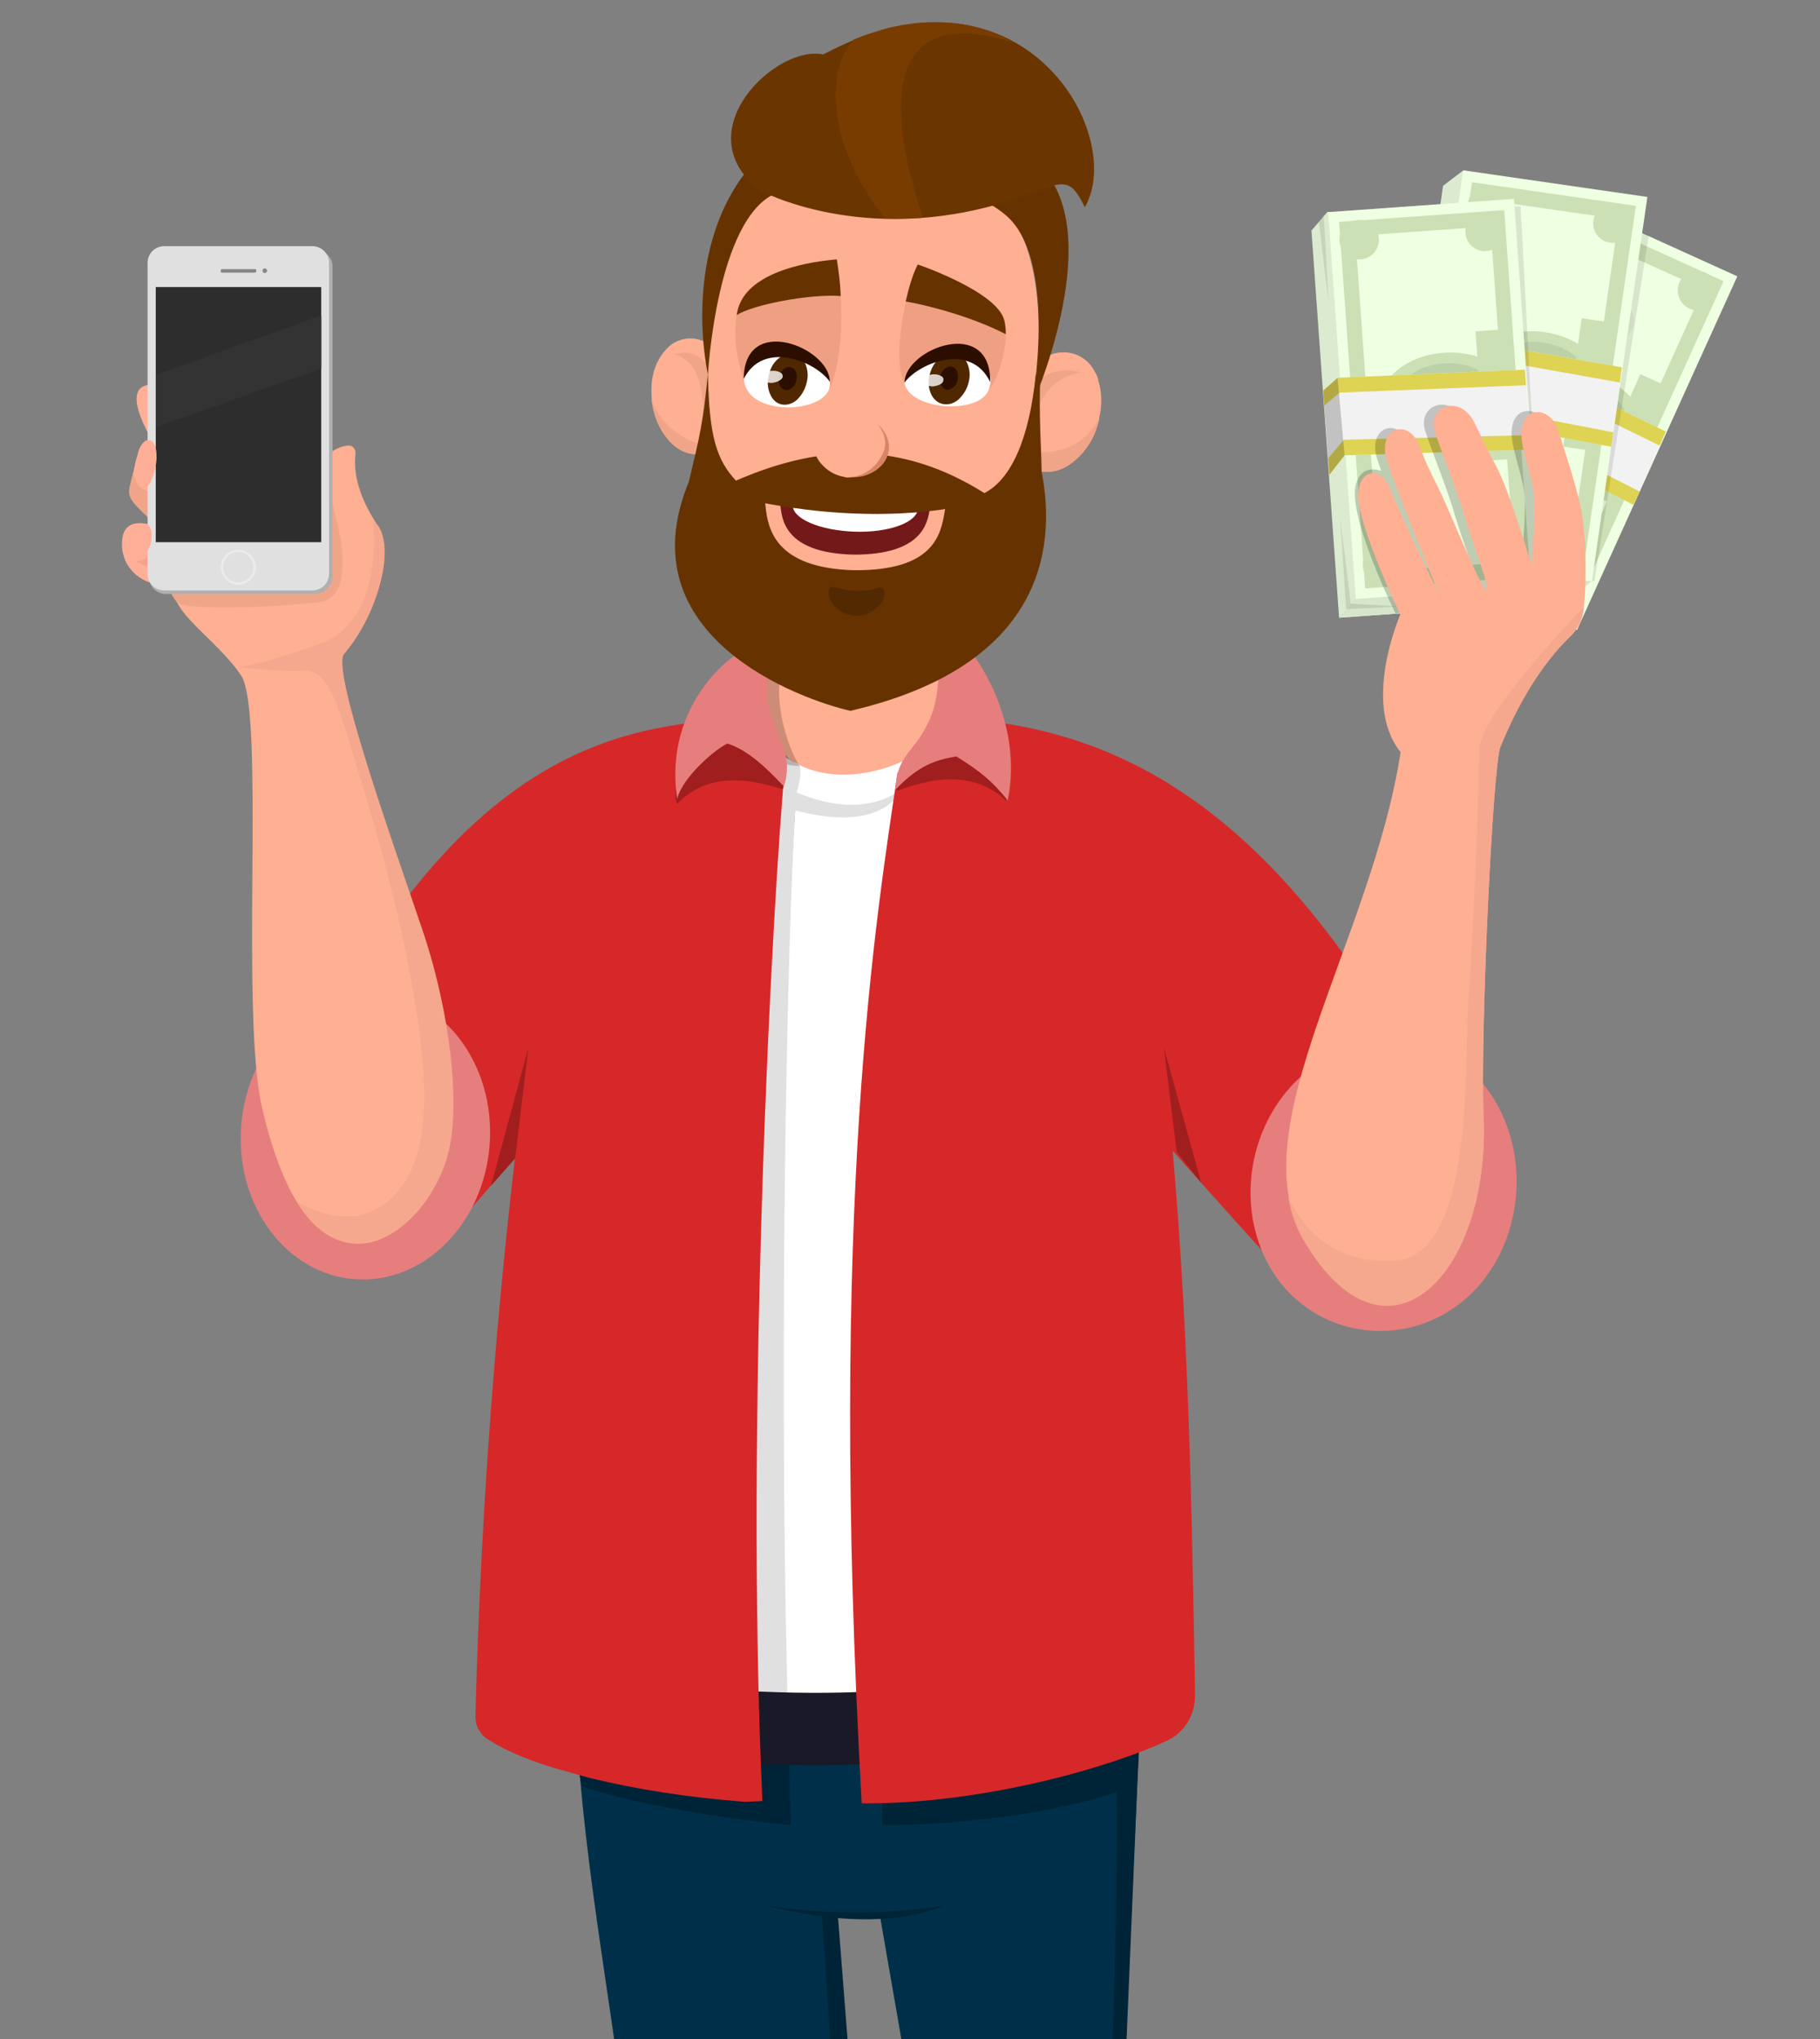 <?xml version="1.0" encoding="utf-8"?>
<!-- Generator: Adobe Illustrator 24.0.2, SVG Export Plug-In . SVG Version: 6.00 Build 0)  -->
<svg version="1.1" id="Layer_5" xmlns="http://www.w3.org/2000/svg" xmlns:xlink="http://www.w3.org/1999/xlink" x="0px" y="0px"
	 viewBox="0 0 467.4 523.5" style="enable-background:new 0 0 467.4 523.5;" xml:space="preserve">
<rect x="0" y="0" width="467.4" height="523.5" fill="#808080" stroke="none"/>
<style type="text/css">
	.st0{fill:#D62828;}
	.st1{fill:#A11E1E;}
	.st2{fill:#FFAF92;}
	.st3{fill:#003049;}
	.st4{fill:#002437;}
	.st5{fill:none;}
	.st6{fill:#FFFFFF;}
	.st7{fill:#191927;}
	.st8{fill:#E0E0E0;}
	.st9{opacity:0.2;}
	.st10{fill:#2874B6;}
	.st11{fill:#E67E7E;}
	.st12{fill:#F0A589;}
	.st13{fill:#663300;}
	.st14{fill:#D98465;}
	.st15{fill:#F0A082;}
	.st16{fill:#502800;}
	.st17{fill:#2B0E00;}
	.st18{fill:#6B3500;}
	.st19{fill:#741919;}
	.st20{fill:#783C00;}
	.st21{opacity:0.8;fill:#FFFFFF;}
	.st22{fill:#FFAF97;}
	.st23{fill:#F5A88D;}
	.st24{fill:#B0B0B0;}
	.st25{fill:#2D2D2D;}
	.st26{fill:#858585;}
	.st27{fill:#333333;}
	.st28{fill:#EBEBEB;}
	.st29{fill:#DCEBCF;}
	.st30{fill:#EFFFE1;}
	.st31{fill:#CBE0B5;}
	.st32{fill:#BDD1A9;}
	.st33{fill:#E7F5D9;}
	.st34{fill:#D7E6CA;}
	.st35{opacity:0.1;}
	.st36{fill:#F2F2F2;}
	.st37{fill:#DED352;}
</style>
<g>
	<g>
		<path class="st0" d="M249,184.6c38.1,3.6,83,21.6,126.2,112.5l-41,35c0,0-49.8-54-65.7-75.8L249,184.6z"/>
	</g>
	<polygon class="st1" points="302.2,295.8 298.9,269 308.5,303.7 	"/>
	<g>
		<path class="st2" d="M246.4,170.8c-3.5-6.4-9.5-9-22.6-11c-11.5-6.6-25.3,10.7-30,11c1.7,11.4,4.5,20.3,11.3,26.8
			c0.4,0.2,18.5,4.9,26.5,0.1C238.4,191.2,244.7,182.3,246.4,170.8z"/>
		<g>
			<g>
				<g>
					<path class="st3" d="M201.4,434.7L201.4,434.7c-2.1-0.1-4.1-0.2-6.1-0.4l-47.2-5.4c-1.4,31.4,8.7,83.7,11.5,109.1h58.2
						l-2.7-46.1c1.9,0.2,9,0.2,10.9,0.1l8,46h54.6c0,0,3.2-81.2,5.1-109.6l-61.3,5.8C222.1,435.1,211.8,435.2,201.4,434.7z"/>
				</g>
			</g>
		</g>
		<path class="st4" d="M196.9,489.2c0,0,26.7,8,45.8,0C242.7,489.2,221.6,493.1,196.9,489.2z"/>
		<polygon class="st4" points="215.2,492.1 218.8,538.1 214.2,538.1 211.1,492.1 		"/>
		<path class="st5" d="M205,434.6C205,434.6,205,434.6,205,434.6c0.6,0.1,1.2,0.1,1.8,0.2h0.1c9.8,0.5,19.6,0.3,29.5-0.3
			C229.4,434.7,215.6,434.7,205,434.6z"/>
		<path class="st6" d="M204.3,202.4c0.1,0.5,0.2,0.9,0.2,1.4c-2.4,33.5-7.7,146-5.5,235.7c10.7,0.1,38.5-0.2,39-0.3
			c0,0-6.2-242.1-6.3-243.7c-7.1,3.3-18.7,5.5-27.7,0.2C205.1,198,203.8,199.7,204.3,202.4z"/>
		<path class="st7" d="M238,434.3c-0.6,0-1.1,0.1-1.7,0.1C236.9,434.4,237.5,434.3,238,434.3z"/>
		<path d="M204.1,434.6c0.3,0,0.6,0,0.9,0.1c0,0,0,0,0,0C204.7,434.6,204.4,434.6,204.1,434.6z"/>
		<path class="st4" d="M200.8,434.5c-6.1-0.1-10.4-0.2-10.4-0.2s10.7-236.6,11.2-240.1c-4.1,1.1-4.3,0.8-8.8,2.4l-3.9,249.9
			l-41.3,2.7l1.8,9.4c9.8,3.6,31,7.8,53.7,10c-0.2-5.1-0.3-10.2-0.4-15.5c-1.4-0.1,0.1-0.2-1.3-0.4L200.8,434.5z"/>
		<path class="st8" d="M190.4,434.4c0,0,11.5,0.2,11.8,0.2c-2.2-89.8-0.1-197.2,2.3-230.7c0-0.5,1.6-4.6,0.9-7.2
			c-0.8-0.5-3-1.8-3.8-2.4C196.7,194,190.4,434.4,190.4,434.4z"/>
		<path class="st7" d="M229,434c-11.2,0.7-22.3,0.8-33.5,0.3h-0.1c-0.7,0-1.4-0.1-2.1-0.1c0.2,6.3,0.4,12.4,0.5,18.5
			c0.7,0.1,1.5,0.1,2.2,0.2c0.2,0,0.4,0,0.6,0c11.7,0.6,23,0.4,34-0.7l0.2-18.3C230.4,433.9,229.7,434,229,434z"/>
		<path class="st9" d="M187.5,175.8c0,0-0.7,19.9,17.9,20.9c-3.9-5.6-8.9-23.7-1.6-29.7C196.1,161.3,187.5,175.8,187.5,175.8z"/>
		<path class="st4" d="M226.6,458.6v10c0,0,34.1,0.3,60.1-8.5c0.6,18-1.4,78.1-1.4,78.1h3.4l3.9-92.6L226.6,458.6z"/>
		<path class="st8" d="M197.4,199.7c0,0,19.8,13.4,34.2,2.9c0,0-5.3,14.2-35.2,2.9L197.4,199.7z"/>
		<g>
			<path class="st0" d="M193.1,194.8c-0.1-0.4-45.5-2-51,32c-14.3,87.2-18.7,163.6-20,213.6c-0.1,2.4,1,4.8,3.1,6.1
				c3.4,2.2,7.8,4.3,13.4,6.2c1.2,0.4,2.4,0.8,3.7,1.2c1.4,0.4,2.8,0.8,4.3,1.2c1.6,0.5,3.3,0.9,5,1.4c11.9,2.9,25.2,5,39.8,6.1
				l4.4-0.2c-4.6-98.3,2.6-233.1,6-267.9C195.1,190.8,194.7,205.5,193.1,194.8z"/>
			<path class="st0" d="M244.4,176.2c-1.7,11.4-7.7,15.1-13.9,22.2c-5.3,36.1-17.9,110.7-9.2,264.6c32.7,0.2,65.9-10.1,78.6-16.2
				c4.5-2.2,7.1-6.8,7-11.8c-1.3-79.9-2.8-123.2-11.6-195C293.9,229,294.5,210.5,244.4,176.2z"/>
		</g>
		<g>
			<path class="st0" d="M185.6,184.6c-26.2,2.9-76.1,6.4-119.6,118.1l43,20.9c0,0,41.2-45.5,57.1-67.3L185.6,184.6z"/>
		</g>
		<path class="st1" d="M258.3,205.5c-11.3-10.7-27.3-2.1-27.9-2.6c-1.8-1.7,4.8-17.8,14.7-17.5C255.4,185.7,259.9,202.3,258.3,205.5
			z"/>
		<path class="st1" d="M173.9,206.4c10.5-11.2,26.5-3.3,27.1-3.9c1.7-1.8-5.7-17.5-15.3-16.8C175.7,186.5,172.2,203.2,173.9,206.4z"
			/>
		<path class="st10" d="M197.5,188.1"/>
		<path class="st10" d="M202.1,205.8"/>
		<g>
			<path class="st11" d="M194.8,163.2l-6.4,5.3c-4.4,3.1-17.6,15.5-14.5,36.6c1.4-5.6,9.7-12.7,12.9-14.2c5.2,1.6,10.1,6.3,14.5,11
				c1.2-3.4,0.9-7.4,0-9.8c-2.2-6.1-6.6-13.1-2.9-21.3l3.2-4.7C201.5,166,196.4,161.9,194.8,163.2z"/>
			<path class="st11" d="M250,168.2c-2.8-4.2-7.1-3.8-8.8-3.9c-0.5,9.6,1.3,17.8-7.2,28c-3.9,4.6-3.9,8-4,10.4
				c6.1-6.4,10.5-7.6,15.6-8.5c6.1,3.8,9.2,6.3,13.2,11.3C263,184.9,250,168.2,250,168.2z"/>
		</g>
		<polygon class="st1" points="132.3,297.4 135.7,269 126.1,304.4 		"/>
		<g>
			<g>
				<path class="st2" d="M169.2,92.3c-1.4,2.4-2,5.3-1.9,8.6c0.1,4.1,1.2,7.7,3.3,10.7c2.2,3.1,4.8,4.8,7.8,5
					c2.4,0.2,4.5-0.6,6.3-2.3c0.4-0.4,0.9-0.9,1.3-1.5c0.3-0.3,0.5-0.7,0.7-1c0.5-0.8,0.9-1.6,1.2-2.4c0.5-1.4,0.9-2.8,1-4.4
					c0.1-0.8,0.1-1.5,0.1-2.3c-0.1-4.1-1.2-7.7-3.4-10.8c-2.1-3.1-4.7-4.7-7.7-5c-1.5-0.1-2.9,0.2-4.2,0.8c-1.3,0.6-2.4,1.6-3.4,2.9
					c-0.3,0.4-0.6,0.9-0.9,1.3C169.3,92.1,169.2,92.2,169.2,92.3z"/>
				<path class="st12" d="M187.2,105.1c-4.4-11-6.6-15.8-14-14.2c6.1,2.1,6.9,7.4,7.8,16.4c0.5-0.8,4.8,3.2,5.1,2.3
					C186.7,108.2,187,106.7,187.2,105.1z"/>
				<path class="st12" d="M167.3,102.2c0.3,3.5,1.4,6.7,3.3,9.4c2.2,3.1,4.8,4.8,7.8,5c2.2,0.2,4.1-0.4,5.8-1.8
					C175.3,114.2,169.1,108.3,167.3,102.2z"/>
			</g>
			<g>
				<path class="st2" d="M282,97.2c-0.2-0.5-0.4-1.1-0.7-1.5c-0.8-1.6-1.8-2.8-3-3.6c-1.2-0.9-2.6-1.4-4.2-1.6
					c-3.2-0.3-6.1,0.9-8.9,3.7c-2.8,2.8-4.6,6.3-5.5,10.5c-0.2,0.8-0.3,1.6-0.4,2.4c-0.1,1.6-0.1,3.2,0.3,4.7
					c0.2,0.9,0.5,1.9,0.8,2.8c0.2,0.4,0.3,0.8,0.5,1.2c0.3,0.7,0.7,1.2,1,1.8c1.5,2.1,3.6,3.2,6.1,3.5c3.2,0.3,6.1-1,9-3.8
					c2.8-2.8,4.6-6.2,5.4-10.5c0.7-3.4,0.5-6.5-0.4-9.3C282.1,97.4,282,97.3,282,97.2z"/>
				<path class="st12" d="M261.4,112.1c0.2,0.9,3.3-3.3,3.7-2.4c2-9.2,6.2-13,12.7-14.1c-7.4-1.9-13.4,1.1-16.6,11.8
					C261,109,261.1,110.6,261.4,112.1z"/>
				<path class="st12" d="M282.4,107.2c-6.5,12.2-19,8.6-21.9,7.5c0.2,0.4,0.3,0.7,0.5,1.1c0.3,0.7,0.7,1.2,1,1.8
					c1.5,2.1,3.6,3.2,6.1,3.5c3.2,0.3,6.1-1,9-3.8C279.8,114.6,281.6,111.2,282.4,107.2z"/>
			</g>
			<path class="st2" d="M181.9,97.7c-1.7,14.5-5.2,41.9-1.8,52.4c5.1,15.9,46.1,38.5,76.2,7.2c11.9-12.4,8.4-36,9.5-49.7
				c0.6-7.2,4.4-40.3-7-52.7c-13.1-14.1-60.2-15.6-68.9,2.5C181.3,75.7,182.8,89.9,181.9,97.7z"/>
			<g>
				<path class="st12" d="M256.3,157.4c9.4-9.7,9.2-26.4,9.3-39.7c-1.2,12.3-4.3,28.1-12.7,37.2c-18.9,20.4-51.6,13-64.6-0.3
					c-9.7-10-8.4-37.1-7.2-50c-1.7,15.1-3.9,36.5-1,45.6C185.2,166,226.2,188.6,256.3,157.4z"/>
				<path class="st12" d="M266.1,100.1c0,0,0.1,1.3,0.1,3.4c0.1-1.5,0.3-3.2,0.4-5.1C266.3,99.5,266.1,100.1,266.1,100.1z"/>
			</g>
			<path class="st13" d="M181.8,96.2c0,0,2.2-40.2,17.5-46.6c15.3-6.4,46.6-5.7,59.5,6.1c12.9,11.9,6.2,48.5,6.2,48.5
				s18.7-42,3.4-60.1c-18.3-21.7-58.9-19.8-74.5-2.7C179.4,57.1,178.8,81,181.8,96.2z"/>
			<path class="st13" d="M267.5,121.1c0-4.5-0.8-14.8-0.3-24.9H266c-1.7,16.7-6.4,26.9-13.2,30.4c-20.8-13.1-41.3-13-63.8-3.2
				c-4.9-5.3-6.9-11.1-7.2-27.5c-1.2,12.5-2.1,16.1-4.9,27.8c-16.5,39.9,29.1,56,41.5,58.8C267.7,171,271.4,141,267.5,121.1z"/>
			<g>
				<path class="st14" d="M225.8,109.3c-0.1-0.1-0.3-0.3-0.4-0.4c2.5,3.3,2.5,6.4,0.1,9.5c-2,2.5-4.6,3.9-7.8,4.1c0.1,0,0.3,0,0.4,0
					c2.6,0.2,4.9-0.4,6.9-1.8c2-1.4,3.1-3.2,3.3-5.5C228.4,113.1,227.6,111.1,225.8,109.3z"/>
				<path class="st2" d="M225.4,109c-1.7-1.5-3.7-2.3-6.1-2.5c-2.6-0.2-4.9,0.4-7,1.8c-2,1.4-3,3.3-3.2,5.5
					c-0.2,2.2,0.6,4.2,2.4,5.9c1.4,1.4,3.1,2.3,5.1,2.7c0.3,0.1,0.7,0.2,1.1,0.2c3.2-0.2,5.8-1.5,7.8-4.1
					C227.9,115.4,227.9,112.2,225.4,109z"/>
			</g>
			<path class="st15" d="M214.9,66.5c0,0,3.4,20-1.5,32.5c-3.1,7.8-19.6,5.7-22.4-1.7c-1.9-4.9-4-16.3,0.5-22
				C196.5,68.9,214.9,66.5,214.9,66.5z"/>
			<path class="st6" d="M213.1,98c-4.4-11-18.7-9.4-21.7-2.4c-0.5,1.2-0.4,2.3,0,3.5C194.3,107.4,214.2,105.7,213.1,98"/>
			<path class="st16" d="M207.1,98.5c0.5-1.8,0.4-3.4-0.2-4.9c-0.6-1.5-1.6-2.4-2.9-2.7c-1.3-0.3-2.6,0-3.9,1
				c-1.3,1-2.2,2.4-2.6,4.2c-0.5,1.8-0.4,3.4,0.2,4.9c0.6,1.5,1.6,2.5,2.9,2.8c1.3,0.3,2.6,0,3.9-1
				C205.7,101.7,206.6,100.3,207.1,98.5"/>
			<path class="st15" d="M235.8,68.1c-3.1,5.2-6.9,24.2-3.5,30.2c3.4,6,19.1,4.9,21.4,2.2c2.9-3.3,5.6-12.5,4.2-18.3
				C256,74.8,235.8,68.1,235.8,68.1z"/>
			<path class="st17" d="M213.1,98L213.1,98c0.1-8.7-22-17.7-22.1-0.7C196,87.2,209.5,92.8,213.1,98z"/>
			<path class="st6" d="M232.3,98.2c4.6-10.9,18.9-9,21.8-2c0.5,1.2,0.3,2.2,0,3.4C252,106.9,233.1,105.2,232.3,98.2"/>
			<path class="st9" d="M227.2,152.4c0-1.3-0.7-1.8-2-1.4c-1.3,0.5-3,0.7-5,0.7c-2,0-3.7-0.3-5.2-0.8c-1.4-0.5-2.2,0-2.2,1.3
				c0,1.3,0.7,2.7,2,3.9c1.4,1.3,3.1,1.9,5.1,2c2,0,3.7-0.6,5.1-1.9C226.4,155.1,227.1,153.8,227.2,152.4z"/>
			<path class="st18" d="M195.2,48.9c0,0,26.3,14.3,63.2,2.9c13.9-4.3,15.7-8,20.2,1.4c10.9-18.8-16.4-66.5-67.2-39.2
				C199.5,11.3,175.6,33.8,195.2,48.9z"/>
			<path class="st13" d="M215.9,76c-8.1-0.6-22.8,2.3-26.7,4.9c1.3-10.3,16.2-13.5,25.7-14.3C215.4,69.7,215.8,72.8,215.9,76z"/>
			<g>
				<path class="st19" d="M219.2,144.5c-12.4-0.3-19.8-5.5-20.7-14.6l-0.2-2.3l2.3,0.2c1.6,0.1,3.2,0.2,4.9,0.3l0,0
					c5.6,0.4,10.9,0.6,16.3,0.7c4.3,0.1,8.8,0.1,13.2,0.1c1.2,0,2.5,0,3.8-0.1l2.3,0l-0.4,2.3C239.1,140.1,231.7,144.8,219.2,144.5z
					"/>
				<path class="st6" d="M235.7,130.6c-0.1,3.5-7.4,6.2-16.2,5.9c-8.9-0.3-16-3.3-15.9-6.8c0.1-3.5,7.4-5.2,16.2-4.9
					C228.7,125,235.8,127.1,235.7,130.6z"/>
				<path class="st2" d="M200.4,129.6c1.6,0.1,3.3,0.2,4.9,0.3c0.1,0.2,0.2,0.4,0.3,0.6c-0.1-0.2-0.2-0.4-0.3-0.6
					c5.1,0.3,10.5,0.6,16.4,0.7c4.2,0.1,8.6,0.1,13.3,0.1l0,0c1.2,0,2.5,0,3.8-0.1c-0.6,3.4-1.6,11.8-19.5,11.8
					C201.1,142,200.8,132.9,200.4,129.6 M196.1,125.4l0.5,4.6c0.6,5.9,2.6,15.8,22.6,16.4c20.7,0.2,22.4-9.2,23.4-15l0.8-4.6
					l-4.7,0.1c-1.3,0-2.5,0-3.7,0.1c-4.4,0-8.9,0-13.2-0.1c-5.3-0.1-10.6-0.4-16.2-0.7l-0.1,0c-1.7-0.1-3.3-0.2-4.9-0.3L196.1,125.4
					L196.1,125.4z"/>
				<path class="st13" d="M244.1,130.5c-16.3,2.6-33.5,1.5-49.2-1.6l0.2-5.5l49.5,1.2L244.1,130.5z"/>
			</g>
			<path class="st16" d="M248.7,98.4c0.5-1.8,0.4-3.4-0.2-4.9c-0.6-1.5-1.6-2.4-3-2.7c-1.4-0.3-2.7,0-4,1c-1.3,1-2.2,2.4-2.7,4.2
				c-0.5,1.8-0.4,3.4,0.2,4.9c0.6,1.5,1.6,2.4,3,2.8c1.4,0.3,2.7,0,4-1C247.3,101.5,248.2,100.2,248.7,98.4"/>
			<path class="st17" d="M232.3,98.2L232.3,98.2c0.1-8.7,22.2-17.1,22-0.1C249.4,87.8,236.1,93.1,232.3,98.2z"/>
			<path class="st20" d="M260.5,11c-5.7-3.3-12.6-5.4-20.6-5.3c0,0-0.1,0-0.1,0c-0.9,0-1.7,0-2.6,0.1c-0.1,0-0.2,0-0.4,0
				c-0.7,0.1-1.4,0.1-2.1,0.2c-0.3,0-0.6,0.1-0.8,0.1c-0.7,0.1-1.4,0.2-2,0.3c-0.2,0-0.4,0.1-0.6,0.1c-0.8,0.2-1.6,0.3-2.5,0.5
				c-0.3,0.1-0.6,0.1-0.8,0.2c-0.7,0.2-1.4,0.4-2.1,0.6c-0.2,0.1-0.4,0.1-0.6,0.2c-0.9,0.3-1.9,0.6-2.8,0.9c-0.1,0-0.2,0.1-0.3,0.1
				c-0.9,0.3-1.8,0.7-2.8,1.1c-0.1,0-0.1,0.1-0.2,0.1c-7.5,8.4-6.6,27.4,8.1,45.9c3.1,0.1,6.3,0,9.7-0.2
				C225.4,20.7,231,1.6,260.5,11z"/>
			<path class="st13" d="M258.3,85.8c0-1.3-0.1-2.5-0.4-3.6c-1.9-7.4-22.2-14.3-22.2-14.3c-1,1.9-2.1,5-3.1,9.5
				C240.9,78.9,250.9,82,258.3,85.8z"/>
			<path class="st17" d="M204.5,97.8c0.2-0.8,0.2-1.6-0.1-2.3c-0.3-0.7-0.7-1.1-1.3-1.2c-0.6-0.2-1.2,0-1.8,0.4
				c-0.6,0.5-1,1.1-1.2,1.9c-0.2,0.8-0.2,1.6,0.1,2.2c0.3,0.7,0.7,1.1,1.3,1.3c0.6,0.2,1.2,0,1.8-0.5
				C203.9,99.3,204.3,98.6,204.5,97.8"/>
			<path class="st17" d="M245.9,97.7c0.2-0.8,0.2-1.6-0.1-2.3c-0.3-0.7-0.7-1.1-1.3-1.2c-0.6-0.2-1.2,0-1.8,0.4
				c-0.6,0.5-1,1.1-1.2,1.9c-0.2,0.8-0.2,1.6,0.1,2.2c0.3,0.7,0.7,1.1,1.3,1.3c0.6,0.2,1.2,0,1.8-0.5
				C245.3,99.2,245.7,98.5,245.9,97.7"/>
			<path class="st21" d="M201,96.5c0-0.4-0.3-0.8-0.9-1c-0.4-0.2-0.9-0.3-1.5-0.3c0,0,0,0-0.1,0c-0.1,0-0.3,0-0.4,0
				c-0.7,0.1-1.4,0.3-1.9,0.6c-0.5,0.4-0.8,0.8-0.7,1.2c0,0.4,0.3,0.8,0.9,1c0.2,0.1,0.5,0.2,0.8,0.2c0.2,0,0.5,0.1,0.7,0.1
				c0.1,0,0.3,0,0.4,0c0.7-0.1,1.4-0.3,1.9-0.6C200.8,97.3,201.1,96.9,201,96.5z"/>
			<path class="st21" d="M242.3,97.4c0-0.4-0.3-0.8-0.9-1c-0.4-0.2-0.9-0.3-1.4-0.3c0,0,0,0-0.1,0c-0.1,0-0.3,0-0.4,0
				c-0.7,0.1-1.4,0.3-1.9,0.6c-0.5,0.4-0.7,0.7-0.7,1.2c0,0.4,0.3,0.8,0.9,1c0.2,0.1,0.5,0.2,0.8,0.2c0.2,0,0.5,0.1,0.7,0.1
				c0.1,0,0.3,0,0.4,0c0.7-0.1,1.4-0.3,1.9-0.6C242.1,98.3,242.3,97.9,242.3,97.4z"/>
		</g>
	</g>
	<g>
		
			<ellipse transform="matrix(7.411508e-02 -0.997 0.997 7.411508e-02 -203.745 363.539)" class="st11" cx="93.9" cy="291.5" rx="37" ry="32"/>
		<g>
			<g>
				<path class="st22" d="M46.7,109.3c0,0-3.6-13.1-9.9-10.1c-6.2,3,6.3,20.2,6.3,20.2L46.7,109.3z"/>
				<path class="st22" d="M41,114.5c0,0-4.8-3-6.3,4.6c-1.5,7.6-3,7.5,1.5,11.9c4.5,4.5,8.5,6.8,8.5,6.8l-0.5-20.7L41,114.5z"/>
				<path class="st22" d="M39.7,135.1c0,0-7.6-3.2-8.3,3.3c-0.7,6.5,3.8,10.6,8.6,11.6c4.8,1,7.3-6.1,7.1-6.8
					C47,142.5,39.7,135.1,39.7,135.1z"/>
				<path class="st12" d="M40.4,138.5c0,0,0.2,4.5-5.4,5.7c0,0,7.6,3.9,8.7,1.5C44.9,143.3,40.4,138.5,40.4,138.5z"/>
				<path class="st2" d="M89.2,114.4c1.2-0.2,2.2,0.8,2.1,2c-0.4,3.5-0.2,9.7,5.8,18.7c4.5,6.9-0.9,23.8-8.8,32.8
					c-3.4,3.8,11.7,46.1,20,70.7c6,17.6,9.5,39.8,7.4,54.2c-2.1,14.1-13.6,26.8-24,26.5C81.4,319,73,308.8,67.3,284.4
					c-5.7-24.5,0.9-101.6-5.4-111c-6.3-9.4-18.7-16.4-17.1-23c1.6-6.6,33-17.6,33-17.6S79,115.8,89.2,114.4z"/>
				<path class="st12" d="M34.2,121.4c-1.3,5.4-2,5.7,2,9.7c4.5,4.5,8.5,6.8,8.5,6.8l-0.3-13.7c-0.4,0.1-0.9,0.3-1.3,0.6
					C36.6,128.1,34.8,124.1,34.2,121.4z"/>
				<path class="st12" d="M87,136c-0.7-3.7-2.6-9.8-2.6-9.8c-0.2,0-7.4,0.1-7.6,0.1c-0.2,3.5,0.1,6.5,0.1,6.5s-31.9,10.9-33,17.6
					c-0.3,1.8,0.3,2.6,1.6,4.3c2.6,2.4,33.2,0.8,37.7-0.4C90,152.3,87.8,139.9,87,136z"/>
				<path class="st23" d="M81.9,165.4c-15.2,5.5-20.5,5.8-20.5,5.8s8.7,1.4,17.2,1c6.6-0.3,9.8,14.5,13.5,26.2
					c4,12.5,10.2,35.2,12.8,49.5s6.5,35,2,49.2c-3,9.5-12.6,21.4-30.6,11.5c4.4,7.2,9.7,10.4,15.5,10.6c10.4,0.3,21.8-12.4,24-26.5
					c2.2-14.4-1.4-36.7-7.4-54.2c-8.3-24.5-23.4-66.8-20-70.7c7.8-8.9,13.2-25.8,8.8-32.7c-1-1-1.5-1.6-1.5-1.6
					S99.4,159.1,81.9,165.4z"/>
			</g>
			<g>
				<path class="st24" d="M80.6,152.5h-38c-2.4,0-4.3-1.9-4.3-4.3V68.3c0-2.4,1.9-4.3,4.3-4.3h38c2.4,0,4.8,1.9,4.8,4.3v79.8
					C85.4,150.6,83,152.5,80.6,152.5z"/>
				<path class="st8" d="M80.2,151.6h-38c-2.4,0-4.3-1.9-4.3-4.3V67.5c0-2.4,1.9-4.3,4.3-4.3h38c2.4,0,4.3,1.9,4.3,4.3v79.8
					C84.5,149.7,82.6,151.6,80.2,151.6z"/>
				<rect x="40" y="73.7" class="st25" width="42.5" height="65.5"/>
				<path class="st26" d="M65.4,70H57c-0.2,0-0.3-0.1-0.3-0.3v-0.3c0-0.2,0.1-0.3,0.3-0.3h8.5c0.2,0,0.3,0.1,0.3,0.3v0.3
					C65.8,69.8,65.6,70,65.4,70z"/>
				<path class="st26" d="M68.6,69.5c0,0.3-0.3,0.6-0.6,0.6s-0.6-0.3-0.6-0.6c0-0.3,0.3-0.6,0.6-0.6S68.6,69.2,68.6,69.5z"/>
				<polygon class="st27" points="82.5,94.6 40,109.7 40,96.2 82.5,81 				"/>
				<g>
					<path class="st28" d="M61.2,150.1c-2.5,0-4.5-2-4.5-4.5c0-2.5,2-4.5,4.5-4.5c2.5,0,4.5,2,4.5,4.5
						C65.7,148.1,63.7,150.1,61.2,150.1z M61.2,141.7c-2.1,0-3.9,1.7-3.9,3.9c0,2.1,1.7,3.9,3.9,3.9c2.1,0,3.9-1.7,3.9-3.9
						C65.1,143.5,63.3,141.7,61.2,141.7z"/>
				</g>
			</g>
			<path class="st22" d="M40.2,117.7c-0.2,4.3-2.4,8.3-2.7,6.8c-0.4-1.8-2.5-5-2.2-7.4c0.3-2.4,1.7-4.3,3-4.1
				C39.7,113.1,40.3,115.2,40.2,117.7z"/>
			<path class="st22" d="M38.9,138.5c-0.3,2.1-1.1,3.7-2.5,3.5c-1.1-0.1-1.8-1.9-1.5-4c0.3-2.1,1.4-3.7,2.5-3.5
				C38.5,134.6,39.2,136.4,38.9,138.5z"/>
		</g>
	</g>
	<g>
		<g>
			<g>
				<polygon class="st29" points="440.2,73 402.6,51 396.7,53.3 355.5,144.1 399,163.8 404.9,161.5 				"/>
				
					<rect x="379.9" y="56.5" transform="matrix(0.911 0.413 -0.413 0.911 79.866 -157.173)" class="st30" width="47.8" height="99.7"/>
				
					<rect x="382.5" y="59.1" transform="matrix(0.911 0.413 -0.413 0.911 79.866 -157.172)" class="st31" width="42.5" height="94.3"/>
				
					<rect x="386.3" y="63.1" transform="matrix(0.911 0.413 -0.413 0.911 79.866 -157.173)" class="st30" width="34.8" height="86.3"/>
				
					<ellipse transform="matrix(0.413 -0.911 0.911 0.413 140.789 433.5)" class="st31" cx="406.6" cy="107.6" rx="11.7" ry="16.9"/>
				<path class="st32" d="M405.9,153c1.1-2.5,0-5.5-2.5-6.7c-2.5-1.1-5.5,0-6.7,2.5c-1.1,2.5,0,5.5,2.5,6.7
					C401.8,156.7,404.8,155.5,405.9,153z"/>
				<path class="st33" d="M419.2,84.4c1.1-2.5,0-5.5-2.5-6.7c-2.5-1.1-5.5,0-6.7,2.5c-1.1,2.5,0,5.5,2.5,6.7S418,87,419.2,84.4z"/>
				<path class="st32" d="M376.4,139.6c1.1-2.5,0-5.5-2.5-6.7c-2.5-1.1-5.5,0-6.7,2.5c-1.1,2.5,0,5.5,2.5,6.7
					C372.2,143.3,375.2,142.1,376.4,139.6z"/>
				<path class="st31" d="M440.5,76.7c1.1-2.5,0-5.5-2.5-6.7c-2.5-1.1-5.5,0-6.7,2.5c-1.1,2.5,0,5.5,2.5,6.7
					C436.4,80.4,439.4,79.2,440.5,76.7z"/>
				<ellipse transform="matrix(0.984 -0.177 0.177 0.984 -4.425 72.833)" class="st32" cx="406.4" cy="61.2" rx="5" ry="5"/>
				<path class="st32" d="M418.4,112.9c2-4.5-1.6-10.6-8.2-13.5c-6.6-3-13.5-1.7-15.6,2.8c-2,4.5,1.6,10.6,8.2,13.5
					C409.4,118.7,416.4,117.5,418.4,112.9z"/>
				
					<rect x="414" y="96.2" transform="matrix(0.911 0.413 -0.413 0.911 83.847 -162.539)" class="st31" width="8.4" height="33.3"/>
				<polygon class="st34" points="355.5,144.1 361.4,141.8 404.9,161.5 399,163.8 				"/>
				<polygon class="st35" points="359.9,142.4 367.8,121.9 358.2,143 370.9,149.1 				"/>
				<polygon class="st32" points="400.9,162.9 387.1,156 403.1,162.3 				"/>
			</g>
			<polygon class="st36" points="370.8,110.6 376.6,108.1 419.5,129.6 427.8,110.8 384.6,89.8 379.7,90.9 			"/>
			<polygon class="st37" points="370.8,110.6 372.5,106.7 378.4,104.5 421.1,126.2 419.5,129.6 376.6,108.1 			"/>
			<polygon class="st37" points="426.2,114.4 383.2,93.3 378.2,94.4 379.7,90.9 384.6,89.8 427.8,110.8 			"/>
			<polygon class="st9" points="370.8,110.6 376.6,108.1 384.6,89.8 379.7,90.9 			"/>
		</g>
		<g>
			<polygon class="st35" points="420.7,59 423.4,60.5 409.5,149.1 399.9,150.8 			"/>
			<g>
				<polygon class="st29" points="417.8,54.5 375.6,43.9 370.6,47.7 356.3,146.3 403.5,153.2 408.6,149.3 				"/>
				
					<rect x="368.2" y="46.8" transform="matrix(0.99 0.143 -0.143 0.99 17.922 -55.263)" class="st30" width="47.8" height="99.7"/>
				
					<rect x="370.9" y="49.5" transform="matrix(0.99 0.143 -0.143 0.99 17.922 -55.263)" class="st31" width="42.5" height="94.3"/>
				
					<rect x="374.7" y="53.5" transform="matrix(0.99 0.143 -0.143 0.99 17.923 -55.264)" class="st30" width="34.8" height="86.3"/>
				
					<ellipse transform="matrix(0.143 -0.99 0.99 0.143 242.407 474.237)" class="st31" cx="395.2" cy="97.1" rx="11.7" ry="16.9"/>
				
					<ellipse transform="matrix(1 -1.218584e-02 1.218584e-02 1 -1.679 4.912)" class="st32" cx="402.2" cy="140.2" rx="5" ry="5"/>
				
					<ellipse transform="matrix(0.987 -0.164 0.164 0.987 -17.195 62.416)" class="st32" cx="370.1" cy="135.5" rx="5" ry="5"/>
				<path class="st31" d="M419.2,58c0.4-2.8-1.5-5.3-4.3-5.7c-2.8-0.4-5.3,1.5-5.7,4.3c-0.4,2.8,1.5,5.3,4.3,5.7
					C416.2,62.7,418.8,60.8,419.2,58z"/>
				<ellipse transform="matrix(0.801 -0.598 0.598 0.801 44.451 239.082)" class="st31" cx="382.1" cy="52.6" rx="5" ry="5"/>
				
					<ellipse transform="matrix(0.143 -0.99 0.99 0.143 242.406 474.236)" class="st32" cx="395.2" cy="97.1" rx="9" ry="13"/>
				
					<rect x="403.6" y="82.3" transform="matrix(0.99 0.143 -0.143 0.99 18.409 -57.483)" class="st31" width="8.4" height="33.3"/>
				<polygon class="st34" points="356.3,146.3 361.3,142.5 408.6,149.4 403.5,153.2 				"/>
				<polygon class="st35" points="360,143.5 362,121.6 358.5,144.6 372.5,146.9 				"/>
				<polygon class="st32" points="405.1,151.8 389.9,149 407,150.6 				"/>
			</g>
			<polygon class="st36" points="361.6,110 366.5,105.9 413.8,114.7 416.5,94.3 369.1,86.1 364.8,88.5 			"/>
			<polygon class="st37" points="361.6,110 362.3,105.7 367.2,101.9 414.3,111 413.8,114.7 366.5,105.9 			"/>
			<polygon class="st37" points="416,98.2 368.8,89.8 364.2,92.3 364.8,88.5 369.1,86.1 416.5,94.3 			"/>
			<polygon class="st9" points="361.6,110 366.5,105.9 369.1,86.1 364.8,88.5 			"/>
		</g>
		<g>
			<path class="st35" d="M395.7,150.4L390.5,53l-9.7-0.2c0,0,8.3,97,9,97.1C390.5,150,395.7,150.4,395.7,150.4z"/>
			<g>
				<polygon class="st29" points="384.4,55.8 340.9,54.4 336.8,59.2 343.9,158.6 391.5,155.2 395.6,150.4 				"/>
				
					<rect x="344.4" y="52.6" transform="matrix(0.998 -7.117728e-02 7.117728e-02 0.998 -6.355 26.474)" class="st30" width="47.8" height="99.7"/>
				
					<rect x="347" y="55.3" transform="matrix(0.998 -7.117720e-02 7.117720e-02 0.998 -6.355 26.474)" class="st31" width="42.5" height="94.3"/>
				
					<rect x="350.9" y="59.2" transform="matrix(0.998 -7.117745e-02 7.117745e-02 0.998 -6.355 26.474)" class="st30" width="34.8" height="86.3"/>
				
					<ellipse transform="matrix(0.998 -7.116913e-02 7.116913e-02 0.998 -6.331 26.69)" class="st31" cx="371.4" cy="102.2" rx="16.9" ry="11.7"/>
				
					<ellipse transform="matrix(0.954 -0.301 0.301 0.954 -25.019 123.282)" class="st32" cx="387.4" cy="142.8" rx="5" ry="5"/>
				<path class="st31" d="M360.1,144.8c-0.2-2.8-2.6-4.9-5.4-4.7c-2.8,0.2-4.9,2.6-4.7,5.4c0.2,2.8,2.6,4.9,5.4,4.7
					C358.2,149.9,360.3,147.5,360.1,144.8z"/>
				<ellipse transform="matrix(0.97 -0.241 0.241 0.97 -3.017 93.896)" class="st31" cx="381.5" cy="59.3" rx="5" ry="5"/>
				<path class="st31" d="M354.1,61.2c-0.2-2.8-2.6-4.9-5.4-4.7s-4.9,2.6-4.7,5.4c0.2,2.8,2.6,4.9,5.4,4.7
					C352.2,66.4,354.3,64,354.1,61.2z"/>
				<path class="st32" d="M384.4,101.3c-0.4-4.9-6.5-8.5-13.6-8c-7.2,0.5-12.7,4.9-12.4,9.9c0.4,4.9,6.5,8.5,13.6,8
					C379.2,110.6,384.7,106.2,384.4,101.3z"/>
				
					<rect x="379.9" y="84.7" transform="matrix(0.998 -7.116958e-02 7.116958e-02 0.998 -6.234 27.592)" class="st31" width="8.4" height="33.3"/>
				<polygon class="st34" points="343.9,158.6 348,153.8 395.7,150.4 391.5,155.2 				"/>
				<polygon class="st35" points="346.9,155 344.2,133.3 345.7,156.4 359.8,155.7 				"/>
				<polygon class="st32" points="392.7,153.5 377.3,154 394.4,152 				"/>
				<polygon class="st35" points="340,55.6 341.2,77.8 338.7,56.9 				"/>
			</g>
			<polygon class="st36" points="341.4,121.9 345.3,116.9 393.3,115.4 391.6,94.9 343.5,97 339.8,100.3 			"/>
			<polygon class="st37" points="341.4,121.9 341.1,117.7 345.1,112.9 393,111.7 393.3,115.4 345.3,116.9 			"/>
			<polygon class="st37" points="391.9,98.9 344,100.8 340.1,104.1 339.8,100.3 343.5,97 391.6,94.9 			"/>
			<polygon class="st9" points="341.4,121.9 345.3,116.9 343.5,97 339.8,100.3 			"/>
		</g>
		<path class="st11" d="M374.2,335.2c-15.8,11.6-38,7.3-47.9-9.6c-9.9-16.9-5.1-40,10.7-51.6c15.8-11.6,37.3-8,47.1,8.9
			C394,299.8,390,323.6,374.2,335.2z"/>
		<path class="st9" d="M404.1,156.7c1-7,0.7-19.4-0.4-25.5c-1.5-7.8-5.6-19.3-6-20.9c-2.2-7.1-10.9-6.5-9.3,3c0.8,5,3,10.2,3.2,14.8
			c0.2,4.6-0.8,16.6-0.8,16.6s-5.5-18.5-8.9-25c-3.4-6.4-3.1-6.1-5.6-11.2c-3.8-8-12.4-4.5-10.3,2.1c2.2,6.6,6,15.7,7.8,22.2
			c1.9,6.5,6.5,18,5.4,18.3c-1.1,0.4-9.1-19.3-11.2-23.8c-3-6.4-4-7.7-5.7-12.6c-2.8-8-11.3-5.4-8.6,3.2c0.3,0.8,0.6,1.8,1,3
			c-1.1-0.4-5.1-1.5-6.5,3.5c-2.2,8.1,10.2,33.1,10.2,33.1l11.6-1.8L404.1,156.7z"/>
		<path class="st2" d="M403.2,163.4c1.8-1.7,3-4,3.4-6.4c1-7,0.7-19.4-0.4-25.5c-1.5-7.8-5.6-19.3-6-20.9c-2.2-7.1-10.9-6.5-9.3,3
			c0.8,5,3,10.2,3.2,14.8c0.2,4.6-0.8,16.6-0.8,16.6s-5.5-18.5-8.9-25c-3.4-6.4-3.1-6.1-5.6-11.2c-3.8-8-12.4-4.5-10.3,2.1
			c2.2,6.6,6,15.7,7.8,22.2c1.9,6.5,6.5,18,5.4,18.3s-9.1-19.3-11.2-23.8c-3-6.4-4-7.7-5.7-12.6c-2.8-8-11.3-5.4-8.6,3.2
			c2.7,8.6,14.1,36.3,14.4,36.5c0,0-11.1-22.7-13.5-29c-2.4-6.3-8.9-5.6-8.2,2.8c0.8,8.5,10.7,29.3,10.7,29.3s-10,22.9,0.1,35.3
			c-7.5,48.4-41.4,96.4-24.9,124.9c21.2,36.3,47.9,9.3,46.2-31.4c-0.9-21.5,2.4-90.1,4.3-94.9C387.1,187.3,393.1,173.1,403.2,163.4z
			"/>
		<path class="st2" d="M394.2,105.2"/>
		<path class="st23" d="M381,286.8c-0.9-21.5,2.4-90.1,4.3-94.9c1.8-4.5,7.8-18.7,17.9-28.4c1.8-1.7,3-4,3.4-6.4
			c0.1-0.4,0.1-0.8,0.1-1.2c-4.4,4.6-26.8,28.3-26.8,36.5c0,9.1-1.7,51-2.8,64.7c-1.1,13.7,1.9,65.4-18.9,66.6
			c-16,0.9-23.8-8.5-27.4-16.6c0.7,4,1.9,7.8,3.9,11.2C355.9,354.5,382.7,327.5,381,286.8z"/>
	</g>
</g>
</svg>

